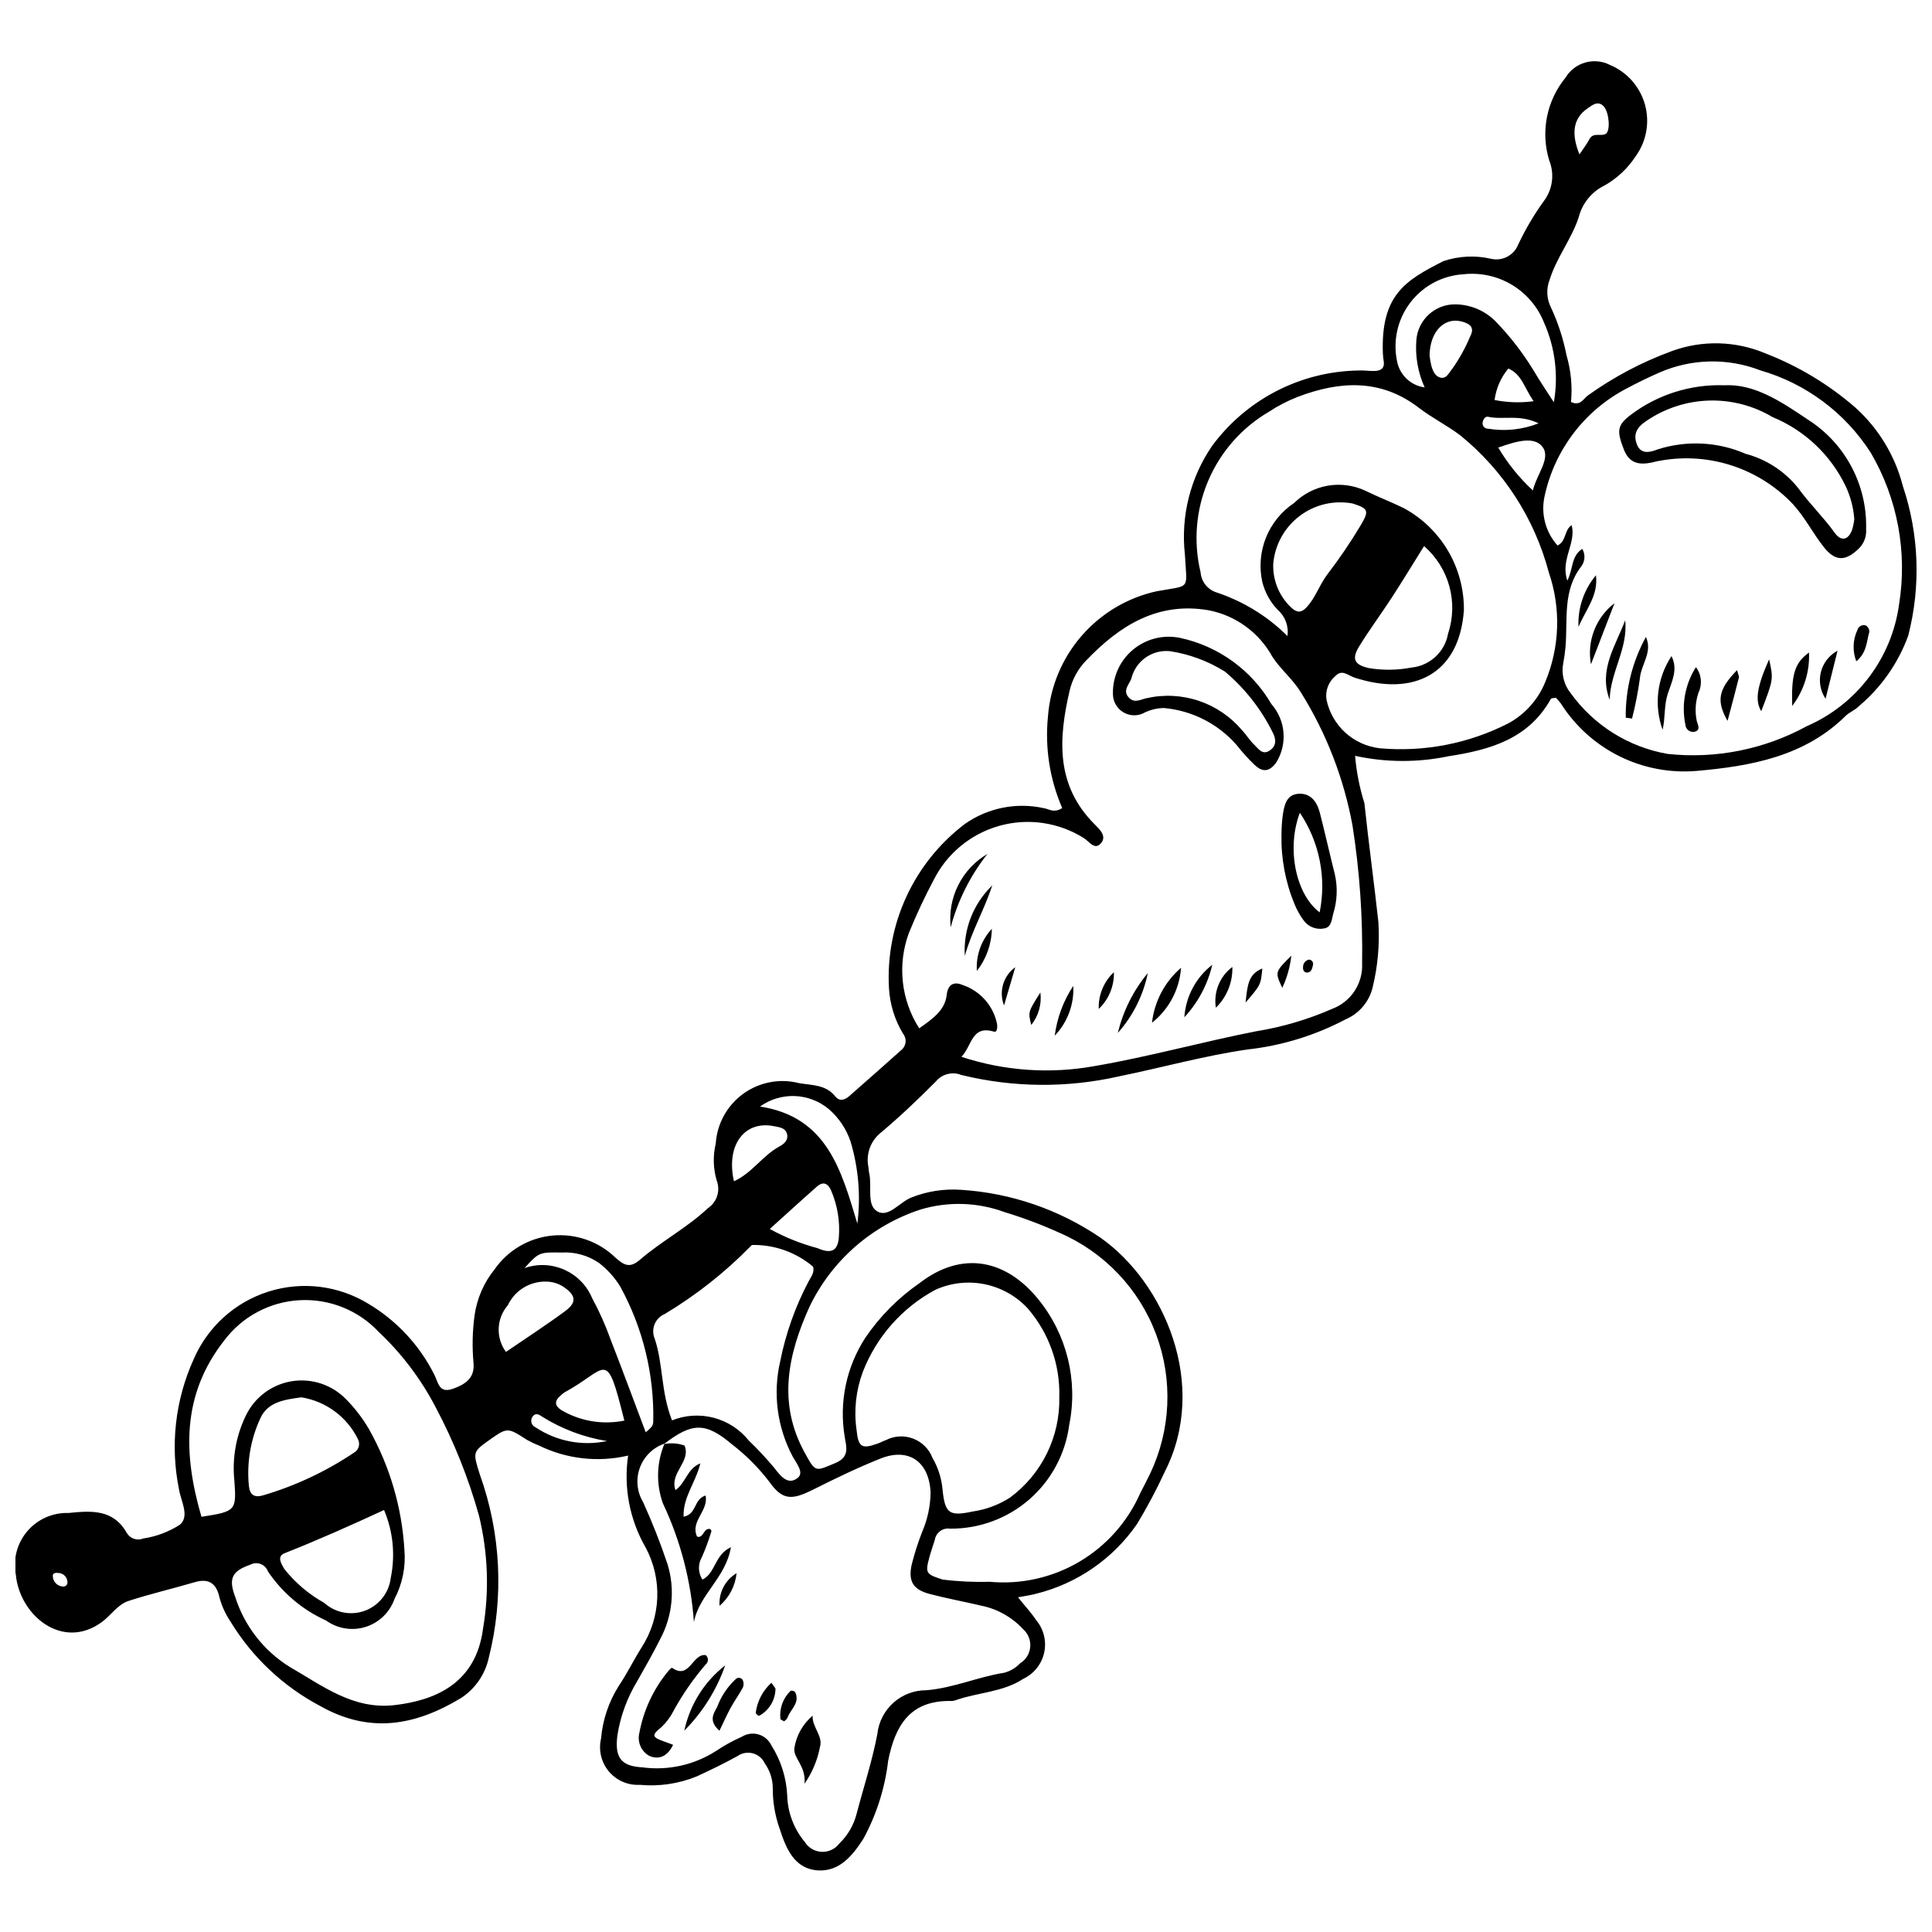 <?xml version="1.0" encoding="UTF-8"?>
<!-- Uploaded to: SVG Repo, www.svgrepo.com, Generator: SVG Repo Mixer Tools -->
<svg width="800px" height="800px" version="1.1" viewBox="144 144 512 512" xmlns="http://www.w3.org/2000/svg">
 <defs>
  <clipPath id="a">
   <path d="m148.09 160h503.81v480h-503.81z"/>
  </clipPath>
 </defs>
 <g clip-path="url(#a)">
  <path d="m425.5 358.16c-3.312-7.637-4.613-15.992-3.781-24.277 0.598-7.902 3.727-15.402 8.926-21.387 5.203-5.984 12.191-10.129 19.938-11.82 9.191-1.641 7.926-0.137 7.422-9.789l-0.004-0.004c-1.109-10.141 1.461-20.344 7.242-28.75 9.098-12.32 23.414-19.695 38.723-19.945 1.398-0.098 2.82 0.164 4.227 0.129 1.543-0.039 2.769-0.539 2.516-2.477-0.09-0.699-0.203-1.402-0.23-2.106-0.609-15.723 6.148-19.484 16.039-24.535l0.004-0.004c4.043-1.355 8.383-1.574 12.547-0.629 3.019 0.738 6.125-0.867 7.269-3.758 1.91-4.047 4.188-7.906 6.801-11.535 2.324-3.078 2.867-7.144 1.434-10.727-2.344-7.582-0.723-15.836 4.312-21.973 2.426-4.035 7.559-5.508 11.754-3.371 4.531 1.887 7.953 5.746 9.281 10.477 1.328 4.727 0.414 9.805-2.477 13.773-2.082 3.176-4.891 5.809-8.191 7.684-3.43 1.66-5.949 4.754-6.879 8.453-1.93 5.84-5.891 10.684-7.715 16.594h-0.004c-0.914 2.367-0.785 5.012 0.355 7.277 1.891 4.047 3.277 8.309 4.133 12.691 1.18 4.012 1.582 8.215 1.191 12.383 2.402 1.16 3.281-0.801 4.379-1.664 6.894-4.953 14.43-8.938 22.398-11.848 8.039-2.93 16.891-2.699 24.77 0.641 8.715 3.367 16.777 8.227 23.824 14.359 6.137 5.527 10.504 12.742 12.559 20.742 4.312 12.809 4.812 26.598 1.438 39.688-2.656 7.309-7.203 13.781-13.172 18.77-0.945 1.004-2.414 1.508-3.402 2.484-10.941 10.824-25.277 13.344-39.449 14.594h0.004c-7.07 0.609-14.172-0.738-20.531-3.891-6.356-3.156-11.723-7.996-15.516-13.992-0.406-0.523-0.844-1.023-1.305-1.5-0.543 0.109-1.199 0.055-1.332 0.293-5.934 10.656-16.133 13.508-27.137 15.207h-0.004c-8.164 1.703-16.598 1.664-24.746-0.113 0.359 4.254 1.188 8.457 2.469 12.531 1.113 10.512 2.555 20.988 3.703 31.496 0.379 5.891-0.152 11.801-1.566 17.531-0.953 3.699-3.566 6.75-7.078 8.254-8.137 4.301-17.012 7.023-26.156 8.023-11.453 1.668-22.555 4.789-33.836 7.086-13.805 3.144-28.152 3.023-41.898-0.352-2.367-0.949-5.078-0.262-6.711 1.699-4.644 4.676-9.434 9.238-14.473 13.484-2.852 2.195-4.176 5.84-3.406 9.355 0.07 0.465 0.059 0.949 0.168 1.402 0.828 3.418-0.68 8.266 1.93 10.066 3.094 2.137 6.086-2.305 9.27-3.527 4.18-1.66 8.68-2.356 13.168-2.035 13.223 0.836 25.98 5.215 36.934 12.676 16.707 11.723 28.898 38.883 16.984 62.18-2.176 4.695-4.606 9.27-7.285 13.703-6.344 9.199-15.836 15.766-26.684 18.465-1.328 0.387-2.719 0.547-4.867 0.961 1.848 2.297 3.5 4.07 4.828 6.062 2 2.387 2.781 5.566 2.113 8.609-0.672 3.039-2.711 5.602-5.527 6.93-5.523 3.613-12.113 3.57-18.051 5.715-0.453 0.133-0.926 0.188-1.398 0.16-10.652-0.082-14.527 6.586-16.367 15.828v0.004c-0.852 7.262-3.086 14.293-6.582 20.715-2.91 4.512-6.406 8.734-12.086 8.344-6.398-0.441-8.477-6.098-10.172-11.281l-0.004-0.004c-1.16-3.352-1.746-6.875-1.734-10.422 0.008-2.379-0.73-4.699-2.113-6.637-0.602-1.309-1.754-2.285-3.144-2.664-1.391-0.379-2.879-0.125-4.062 0.699-3.492 1.938-7.09 3.676-10.727 5.359-4.805 1.988-10.023 2.769-15.203 2.281-3.141 0.172-6.18-1.148-8.199-3.559-2.019-2.414-2.781-5.641-2.059-8.703 0.422-4.949 2.027-9.727 4.68-13.93 2.234-3.309 3.984-6.945 6.129-10.32 2.496-3.906 3.906-8.402 4.086-13.031 0.18-4.633-0.875-9.227-3.059-13.312-4.262-7.375-5.906-15.973-4.664-24.402-7.969 1.871-16.336 0.922-23.684-2.688-1.082-0.422-2.137-0.922-3.152-1.492-5.016-3.266-5.199-3.289-9.641-0.156-4.777 3.371-4.695 3.363-2.844 9.285v0.004c5.617 15.602 6.453 32.527 2.398 48.609-0.953 4.414-3.617 8.27-7.406 10.723-12.02 7.238-24.059 9.535-37.258 2.094h0.004c-9.824-5.188-18.059-12.941-23.824-22.438-1.305-1.945-2.281-4.09-2.894-6.352-0.773-3.59-2.719-5.164-6.531-4.039-5.84 1.723-11.789 3.09-17.574 4.977-2.883 0.941-4.613 3.801-7.07 5.598-10.438 7.637-21.766-1.793-22.785-12.535-0.793-4.109 0.324-8.355 3.035-11.539 2.715-3.188 6.727-4.969 10.91-4.84 6.066-0.602 11.883-1.062 15.473 5.32 0.902 1.492 2.754 2.106 4.363 1.441 3.473-0.523 6.797-1.777 9.746-3.684 2.562-2.32 0.23-6.156-0.281-9.312-2.375-11.609-1.023-23.676 3.867-34.473 3.684-8.574 10.91-15.125 19.805-17.949 8.895-2.824 18.578-1.645 26.535 3.231 7.512 4.481 13.582 11.02 17.484 18.852 0.984 1.934 1.191 4.926 4.754 3.703 4.09-1.402 5.898-3.305 5.602-6.871l-0.004-0.004c-0.387-4.223-0.289-8.477 0.289-12.68 0.637-4.445 2.465-8.637 5.289-12.129 3.551-5.098 9.156-8.371 15.336-8.961 6.18-0.59 12.309 1.566 16.754 5.898 2.406 2.164 3.91 2.695 6.469 0.488 5.699-4.91 12.441-8.438 17.988-13.641 2.398-1.613 3.363-4.672 2.312-7.363-0.926-3.18-1.012-6.547-0.242-9.77 0.344-5.254 3.012-10.086 7.273-13.18 4.266-3.094 9.684-4.133 14.789-2.832 3.418 0.598 7.106 0.355 9.629 3.531 1.133 1.426 2.547 0.914 3.711-0.105 4.602-4.035 9.184-8.09 13.746-12.168 0.648-0.512 1.062-1.262 1.156-2.078 0.09-0.82-0.148-1.645-0.668-2.285-2.199-3.648-3.477-7.773-3.727-12.023-0.969-16.98 6.594-33.328 20.164-43.59 6.086-4.258 13.68-5.758 20.93-4.133 1.324 0.188 2.559 1.371 4.816-0.031zm-105.4 168.41c-3.027 1.039-5.43 3.387-6.531 6.394-1.102 3.012-0.789 6.356 0.855 9.105 2.43 5.356 4.586 10.828 6.461 16.402 2.047 6.598 1.363 13.738-1.891 19.832-1.883 3.789-4.004 7.465-6.082 11.156-2.707 4.438-4.512 9.367-5.309 14.508-0.707 5.812 0.965 8.086 6.617 8.398 6.84 0.918 13.781-0.629 19.582-4.367 2.148-1.445 4.422-2.695 6.789-3.738 1.32-0.824 2.926-1.051 4.422-0.617 1.492 0.434 2.731 1.484 3.402 2.887 2.535 3.988 3.984 8.57 4.203 13.289 0.125 4.519 1.77 8.863 4.668 12.332 0.965 1.547 2.629 2.519 4.449 2.606 1.82 0.086 3.566-0.73 4.672-2.184 2.223-2.133 3.809-4.84 4.586-7.824 1.844-7.055 4.129-13.98 5.508-21.172 0.699-6.641 6.316-11.676 12.996-11.645 7.137-0.578 13.66-3.547 20.637-4.633v-0.004c1.602-0.418 3.055-1.285 4.191-2.496 1.539-0.93 2.543-2.543 2.695-4.34 0.156-1.793-0.555-3.555-1.914-4.734-2.902-3.144-6.715-5.301-10.902-6.168-4.578-1.082-9.215-1.934-13.766-3.121-4.43-1.156-5.805-3.328-4.832-7.793 0.742-2.973 1.68-5.891 2.801-8.738 1.398-3.258 2.148-6.758 2.207-10.301-0.328-8.223-5.758-12.07-13.285-9.07-6.106 2.434-12.039 5.324-17.922 8.266-5.578 2.789-8.074 2.816-11.535-2.121v0.004c-2.852-3.731-6.18-7.066-9.902-9.926-6.949-5.871-10.543-5.856-18.023-0.047zm78.703-102.5c11.395 3.754 23.547 4.594 35.344 2.441 14.375-2.469 28.406-6.398 42.699-9.203h0.004c6.977-1.129 13.781-3.137 20.254-5.977 4.973-1.891 8.156-6.781 7.867-12.098 0.195-12.199-0.652-24.398-2.543-36.453-2.293-12.484-6.914-24.422-13.621-35.195-2.203-3.641-5.477-6.207-7.637-9.578-3.527-6.406-9.727-10.91-16.91-12.289-13.504-2.297-23.555 4.082-32.367 13.266-2.164 2.203-3.684 4.953-4.41 7.953-2.992 12.809-3.773 25.199 6.633 35.539 1.293 1.285 3.16 3.047 1.77 4.836-1.762 2.269-3.238-0.371-4.641-1.195h0.004c-6.668-4.203-14.801-5.391-22.391-3.269-7.59 2.121-13.93 7.352-17.449 14.402-2.426 4.566-4.617 9.254-6.562 14.043-3.078 8.375-2.059 17.707 2.75 25.223 3.644-2.551 6.82-4.812 7.277-8.793 0.379-3.316 2.328-3.519 4.32-2.66 4.547 1.562 7.953 5.379 8.988 10.07 0.176 0.906 0.168 2.535-0.766 2.262-5.918-1.746-5.715 3.527-8.613 6.676zm164.51-134.62c0.848 1.438 0.766 3.242-0.215 4.594-5.07 6.488-3.594 14.168-4.227 21.469-0.125 1.406-0.32 2.805-0.586 4.188-0.57 2.832 0.152 5.766 1.969 8.008 6.133 8.52 15.355 14.297 25.699 16.09 12.75 1.367 25.613-1.199 36.863-7.352 13.238-5.758 22.512-18.004 24.461-32.309 2.227-13.832-0.414-28.008-7.473-40.109-6.777-10.605-17.184-18.379-29.273-21.871-8.637-3.348-18.25-3.148-26.738 0.559-3.019 1.309-5.977 2.777-8.883 4.324h-0.004c-10.996 5.793-18.875 16.145-21.535 28.285-1.102 4.703 0.164 9.652 3.394 13.246 2.449-1.258 1.699-4.113 3.75-5.394 1.234 4.867-3.062 9.156-1.152 14.699 1.609-3.219 0.945-6.441 3.949-8.426zm-78.133 23.098c0.383-2.598-0.59-5.207-2.57-6.926-1.961-2.051-3.359-4.574-4.07-7.32-0.883-3.941-0.555-8.055 0.945-11.805 1.504-3.75 4.106-6.953 7.465-9.195 2.43-2.398 5.535-3.996 8.898-4.582s6.824-0.133 9.922 1.301c3.34 1.637 6.883 2.996 10.258 4.644 4.859 2.637 8.906 6.543 11.711 11.305 2.805 4.762 4.262 10.199 4.211 15.727-1.188 16.973-13.344 23.004-29.016 17.871-1.723-0.562-3.262-2.309-5.055-0.398v-0.004c-1.836 1.543-2.727 3.945-2.332 6.312 0.711 3.348 2.457 6.391 4.992 8.691s5.731 3.746 9.133 4.133c11.777 1.051 23.609-1.254 34.129-6.644 4.383-2.406 7.805-6.246 9.691-10.875 3.879-9.262 4.215-19.629 0.949-29.121-3.769-14.234-11.945-26.91-23.355-36.211-3.578-2.727-7.57-4.684-11.109-7.402-10.086-7.75-21.012-7.106-32.156-2.836h-0.004c-2.633 1.035-5.152 2.344-7.516 3.898-7.195 4.207-12.84 10.613-16.105 18.277-3.266 7.664-3.977 16.176-2.027 24.277 0.18 2.418 1.781 4.5 4.074 5.289 7.129 2.336 13.617 6.305 18.938 11.594zm-78.934 250.64c8.293 0.777 16.617-1.082 23.793-5.312 7.176-4.231 12.836-10.617 16.172-18.25 0.859-1.676 1.738-3.344 2.559-5.039 5.539-11.617 6.113-24.988 1.586-37.039-4.523-12.047-13.758-21.738-25.574-26.84-4.715-2.141-9.57-3.969-14.527-5.473-7.133-2.637-14.93-2.891-22.223-0.723-12.957 4.203-23.625 13.531-29.516 25.812-5.672 12.551-8.516 25.473-1.281 38.613 2.926 5.316 2.727 5.059 8.148 2.781 3.867-1.625 2.902-4.238 2.469-6.977v0.004c-1.523-9.129 0.438-18.496 5.488-26.25 3.828-5.633 8.664-10.512 14.262-14.391 11.441-8.871 23.098-6.242 31.582 4.25 7.555 9.305 10.551 21.5 8.172 33.25-0.988 7.652-4.746 14.676-10.562 19.746-5.816 5.066-13.289 7.828-21.004 7.762-1.938-0.293-3.746 1.031-4.055 2.965-0.473 1.578-1.043 3.125-1.469 4.715-1.117 4.18-0.812 4.398 3.523 5.805 4.133 0.52 8.297 0.715 12.457 0.59zm-208.86-17.219c9.062-1.418 9.32-1.555 8.723-9.562-0.613-5.887 0.426-11.828 2.996-17.16 2.297-4.879 6.848-8.32 12.168-9.195 5.324-0.875 10.738 0.922 14.48 4.809 2.316 2.348 4.332 4.973 6 7.82 5.551 9.852 8.773 20.84 9.426 32.125 0.371 4.477-0.543 8.969-2.637 12.945-1.238 3.527-4.066 6.266-7.633 7.391-3.562 1.121-7.453 0.5-10.488-1.684-6.266-2.824-11.613-7.348-15.441-13.055-0.328-0.891-1.027-1.594-1.91-1.93-0.887-0.336-1.875-0.27-2.711 0.176-4.731 1.652-5.926 3.535-4.039 8.5 2.434 7.707 7.543 14.293 14.406 18.57 8.699 4.992 16.836 11.434 27.863 10.152 10.562-1.227 21.5-5.625 23.41-20.195 1.703-10.008 1.332-20.258-1.09-30.117-2.773-9.887-6.594-19.449-11.402-28.523-3.887-7.492-9.004-14.273-15.145-20.066-5.41-5.762-13.094-8.836-20.984-8.402-7.894 0.434-15.191 4.336-19.941 10.656-11.395 14.496-10.852 30.262-6.051 46.746zm227.34-31.773c0.234-8.598-2.758-16.969-8.383-23.473-3.051-3.281-7.059-5.523-11.453-6.402-4.398-0.879-8.957-0.352-13.039 1.504-8.785 4.731-15.594 12.445-19.199 21.754-1.816 4.879-2.391 10.137-1.664 15.289 0.484 4.769 1.398 5.223 5.805 3.621 0.66-0.242 1.281-0.602 1.945-0.832v0.004c2.242-1.164 4.875-1.316 7.234-0.422 2.363 0.895 4.231 2.754 5.141 5.109 1.426 2.445 2.324 5.164 2.629 7.977 0.645 6.746 1.668 7.613 8.109 6.227 3.496-0.508 6.84-1.762 9.812-3.672 8.445-6.231 13.324-16.191 13.062-26.684zm-102.64 6.223v-0.004c3.523-1.41 7.406-1.652 11.078-0.684s6.93 3.098 9.301 6.062c2.363 2.266 4.598 4.66 6.695 7.172 1.523 1.949 3.535 4.832 6.231 2.699 1.77-1.398-0.309-3.824-1.289-5.609v0.004c-4.144-7.75-5.332-16.742-3.34-25.301 1.473-7.387 4.004-14.52 7.523-21.176 0.648-1.246 1.633-2.367 1.191-3.906-4.527-3.824-10.293-5.867-16.219-5.746-0.176 0.16-0.344 0.324-0.5 0.5-6.746 6.867-14.34 12.848-22.602 17.797-1.223 0.512-2.191 1.496-2.688 2.727s-0.484 2.609 0.039 3.828c2.266 6.727 1.598 14.023 4.578 21.633zm233.7-269.8v-0.004c1.246-7.16 0.336-14.527-2.621-21.168-1.668-4.168-4.66-7.676-8.516-9.98-3.856-2.305-8.359-3.281-12.82-2.785-5.59 0.336-10.754 3.102-14.129 7.57-3.379 4.465-4.629 10.188-3.43 15.656 0.75 3.566 3.668 6.277 7.277 6.758-1.777-3.922-2.535-8.23-2.199-12.523 0.402-5.406 4.945-9.566 10.367-9.484 4.035 0.047 7.883 1.695 10.703 4.582 3.746 3.887 7.066 8.164 9.891 12.762 1.715 2.938 3.644 5.746 5.477 8.613zm-331.92 263.69c-4.512 0.602-8.988 1.234-10.918 5.648v0.004c-2.562 5.566-3.594 11.719-2.992 17.82 0.273 2.469 1.492 3.16 3.82 2.492l-0.004-0.004c8.547-2.523 16.656-6.336 24.051-11.305 1.27-0.73 1.719-2.344 1.008-3.625-2.906-5.883-8.484-9.996-14.965-11.031zm21.906 29.859c-8.812 4.082-17.508 7.957-26.352 11.453-2.098 0.828-0.922 2.719-0.098 4.148 2.906 3.672 6.508 6.731 10.598 9.008 2.941 2.66 7.125 3.457 10.84 2.059 3.715-1.398 6.34-4.754 6.797-8.695 1.238-6.031 0.617-12.301-1.781-17.973zm275.62-255.45c-3.051 4.883-5.723 9.289-8.527 13.609-2.82 4.336-5.914 8.5-8.625 12.898-2.113 3.422-1.359 4.969 2.609 5.848l-0.004-0.004c3.731 0.605 7.535 0.551 11.25-0.164 4.859-0.492 8.805-4.152 9.656-8.965 1.355-4.066 1.473-8.441 0.34-12.578-1.129-4.133-3.465-7.836-6.699-10.645zm-39.969 4.676v-0.004c-0.156 4.055 1.32 8 4.098 10.957 2.266 2.43 3.535 2.297 5.609-0.453 1.836-2.434 2.836-5.348 4.734-7.809h-0.004c3.144-4.102 6.051-8.383 8.699-12.82 2.391-3.984 2.043-4.492-2.113-5.836-4.941-0.926-10.043 0.281-14.047 3.324-4.008 3.039-6.539 7.629-6.977 12.637zm-166.3 230.18c0.57-0.441 1.098-0.938 1.574-1.48 0.258-0.387 0.406-0.84 0.418-1.305 0.289-12.504-2.727-24.859-8.738-35.824-1.473-2.41-3.379-4.527-5.617-6.254-2.918-2.016-6.434-2.996-9.973-2.777-5.848-0.098-6.023-0.059-9.781 4.125 7.144-2.504 15.008 0.996 17.93 7.984 1.898 3.508 3.527 7.156 4.867 10.914 3.129 8.023 6.109 16.105 9.32 24.617zm30.277-86.324c17.859 2.719 21.578 17.027 25.809 31.027 0.922-7.277 0.316-14.668-1.785-21.695-1.113-3.371-3.125-6.375-5.82-8.688-2.535-2.106-5.695-3.312-8.992-3.43-3.293-0.117-6.531 0.863-9.211 2.785zm-67.312 65.023c5.367-3.676 10.641-7.09 15.688-10.816 3.152-2.328 2.859-4.176-0.398-6.402-1.367-0.91-2.969-1.402-4.613-1.418-4.336-0.117-8.332 2.34-10.184 6.262-3.039 3.5-3.246 8.641-0.492 12.375zm69.91-32.586c4.008 2.215 8.277 3.926 12.703 5.102 3.555 1.547 5.297 0.766 5.602-2.852 0.336-4.227-0.355-8.469-2.019-12.367-0.773-1.852-2.047-2.652-3.777-1.129-4.012 3.531-7.953 7.144-12.508 11.246zm-38.539 50.785c-4.906-19.625-4.242-13.77-15.859-7.473h-0.004c-0.387 0.262-0.75 0.559-1.078 0.891-1.707 1.43-1.473 2.711 0.316 3.848 5.016 2.922 10.934 3.894 16.625 2.734zm29.047-63.426c4.812-2.172 7.606-6.848 12.082-9.238 1.18-0.633 2.418-1.691 1.969-3.34-0.445-1.637-2.106-1.742-3.398-2.008-7.848-1.613-12.824 4.992-10.656 14.586zm184.34-218.87c0.102 0.918 0.262 1.832 0.477 2.734 0.371 1.371 1.016 2.863 2.449 3.172 1.609 0.348 2.234-1.348 3.106-2.356h-0.004c1.879-2.66 3.461-5.519 4.719-8.527 1.289-2.391 0.004-3.387-2.121-3.973-4.582-1.27-8.496 2.473-8.625 8.949zm18.207 24.441c2.492 4.211 5.582 8.035 9.172 11.359 1.016-4.289 4.816-8.496 2.574-11.52-2.242-3.027-7.238-1.43-11.746 0.16zm21.516-77.699c0.883-1.328 1.879-2.594 2.617-3.996 1.043-1.977 3.027-0.691 4.316-1.426 1.336-0.762 0.945-5.484-0.359-7.137-1.559-1.969-3.356-0.355-4.293 0.273-4.305 2.875-4.316 7.215-2.281 12.285zm-12.156 65.406c-2.539-3.676-3.082-7.066-6.688-8.664-1.984 2.379-3.25 5.277-3.648 8.348 3.406 0.676 6.898 0.785 10.336 0.316zm-245.56 275.57c-6.082-0.984-11.906-3.172-17.137-6.434-0.711-0.484-1.684-1.168-2.484-0.164v0.004c-0.395 0.457-0.547 1.078-0.402 1.668 0.141 0.59 0.559 1.074 1.117 1.301 5.559 3.703 12.375 5.008 18.906 3.625zm246.88-269.7c-5.09-2.488-9.379-0.863-13.398-1.746-0.621-0.137-1.219 0.516-1.367 1.281v-0.004c-0.156 0.445-0.082 0.934 0.195 1.312 0.281 0.379 0.727 0.594 1.195 0.574 4.504 0.742 9.125 0.254 13.375-1.418zm-389.87 307.43c0.082-0.719-0.152-1.438-0.641-1.973-0.488-0.531-1.184-0.828-1.906-0.812-0.762-0.105-1.434 0.176-1.32 0.926 0.066 1.398 1.152 2.535 2.543 2.664 0.586 0.129 1.172-0.227 1.324-0.805z"/>
 </g>
 <path d="m452.39 331.63c-1.961 0.043-3.887 0.555-5.613 1.492-1.75 0.734-3.75 0.543-5.328-0.512s-2.519-2.832-2.512-4.731c-0.105-4.504 1.852-8.812 5.309-11.699 3.461-2.887 8.047-4.043 12.461-3.137 10.184 2.18 18.977 8.547 24.227 17.539 3.805 4.324 4.316 10.641 1.258 15.523-1.961 2.668-3.769 2.441-5.781 0.539-1.684-1.625-3.25-3.367-4.695-5.207-4.93-5.644-11.855-9.16-19.324-9.809zm1.652-15.059v-0.004c-4.754-0.477-9.125 2.641-10.23 7.289-0.641 1.648-2.426 3.207-0.586 5.082 1.441 1.473 2.996 0.445 4.578 0.102 4.609-1.055 9.418-0.816 13.898 0.691 4.481 1.504 8.461 4.215 11.5 7.836 1.125 1.188 1.973 2.656 3.156 3.769 1.102 1.035 2.164 2.875 4.117 1.574 1.996-1.332 1.66-3.277 0.699-5l0.004-0.004c-3.055-6.109-7.324-11.527-12.555-15.922-4.438-2.781-9.402-4.625-14.582-5.418z"/>
 <path d="m483.6 365.23c0.012-1.68 0.121-3.359 0.316-5.027 0.402-2.543 0.844-5.516 4.023-5.828 3.293-0.324 5.07 2.031 5.828 4.996 1.391 5.426 2.609 10.895 3.977 16.324 0.781 3.438 0.641 7.019-0.41 10.387-0.434 1.57-0.434 3.574-2.34 3.953l-0.004-0.004c-2.121 0.453-4.305-0.402-5.559-2.172-0.961-1.32-1.762-2.758-2.379-4.269-2.398-5.816-3.574-12.066-3.453-18.359zm10.117 20.559h0.004c1.848-9.145-0.043-18.648-5.246-26.391-3.566 9.348-1.137 21.578 5.246 26.391z"/>
 <path d="m406.97 378.63c-2.082 6.375-5.496 12.215-7.285 18.707v0.004c-0.434-7.004 2.231-13.844 7.285-18.711z"/>
 <path d="m456.99 400.47c-0.406 5.723-3.203 11.012-7.703 14.566 0.641-5.652 3.391-10.855 7.703-14.566z"/>
 <path d="m405.69 370.29c-4.539 5.746-7.856 12.359-9.742 19.438-0.426-3.836 0.266-7.711 1.996-11.16 1.727-3.449 4.418-6.324 7.746-8.277z"/>
 <path d="m448.18 401.88c-1.203 5.891-3.941 11.359-7.938 15.852 1.395-5.824 4.113-11.246 7.938-15.852z"/>
 <path d="m465.27 399.67c-1.215 5.203-3.769 10-7.406 13.918 0.371-5.484 3.066-10.547 7.406-13.918z"/>
 <path d="m428.43 405.27c0.254 4.887-1.523 9.66-4.914 13.188 0.609-4.711 2.289-9.223 4.914-13.188z"/>
 <path d="m470.59 400.25c0.117 4.055-1.469 7.973-4.371 10.809-0.664-4.133 1.02-8.297 4.371-10.809z"/>
 <path d="m402.88 401.3c-0.27-4.106 1.168-8.141 3.973-11.152-0.074 4.051-1.473 7.969-3.973 11.152z"/>
 <path d="m439.19 401.64c0.109 3.668-1.348 7.207-4.012 9.73-0.133-3.672 1.332-7.219 4.012-9.73z"/>
 <path d="m413.06 400.32-2.977 10.129v-0.004c-1.438-3.656-0.211-7.824 2.977-10.125z"/>
 <path d="m474.09 409.68c0.504-4.531 0.676-7.531 4.445-9.016-0.422 4.34-0.414 4.348-4.445 9.016z"/>
 <path d="m419.71 407.02c0.395 3.078-0.477 6.184-2.41 8.605-0.875-3.426-0.875-3.426 2.41-8.605z"/>
 <path d="m486.21 397.27c-0.32 2.949-1.129 5.824-2.387 8.512-1.973-4.18-1.973-4.18 2.387-8.512z"/>
 <path d="m490.91 398.3c0.352 0.023 0.676 0.207 0.879 0.5 0.199 0.289 0.254 0.66 0.148 0.996-0.18 0.883-0.441 1.918-1.543 1.949-0.789 0.023-1.172-0.727-1.07-1.492-0.008-0.945 0.656-1.766 1.586-1.953z"/>
 <path d="m600.96 246.1c8.016-0.422 15.109 4.359 22.121 9.082l0.004 0.004c9.906 6.281 15.777 17.312 15.453 29.039 0.152 1.891-0.535 3.75-1.871 5.09-3.562 3.492-6.293 3.543-9.379-0.379-2.898-3.684-4.977-7.891-8.227-11.422h-0.004c-8.906-9.344-21.867-13.656-34.594-11.512-0.934 0.145-1.855 0.34-2.766 0.582-3.32 0.668-5.934 0.246-7.371-3.492-1.906-4.957-1.785-6.379 1.867-9.176h-0.004c7.121-5.363 15.863-8.121 24.77-7.816zm34.445 35.465v0.004c-0.215-2.996-0.977-5.926-2.25-8.648-3.969-8.336-10.902-14.898-19.445-18.402-5.062-3.023-10.883-4.535-16.777-4.367-5.894 0.168-11.617 2.012-16.5 5.316-2.652 1.715-3.695 3.574-2.629 6.324 1.051 2.711 3.484 2.082 5.418 1.324 7.684-2.477 16.008-2.066 23.406 1.156 5.457 1.445 10.305 4.598 13.844 8.992 3 4.152 6.75 7.766 9.77 11.969 1.68 2.336 3.586 1.895 4.578-0.809 0.285-0.934 0.48-1.887 0.586-2.856z"/>
 <path d="m570.58 329.44c-3.019-7.879 1.555-14.242 4.109-21.043 0.816 7.394-3.969 13.773-4.109 21.043z"/>
 <path d="m574.84 334.19c-0.094-7.477 1.75-14.852 5.348-21.402 1.828 4.062-1.289 7.258-1.598 10.969-0.488 3.594-1.184 7.156-2.082 10.668z"/>
 <path d="m584.61 337.41c-2.348-6.519-1.473-13.762 2.359-19.539 1.805 3.586 0.047 6.789-0.984 9.949-1.035 3.176-0.629 6.336-1.375 9.59z"/>
 <path d="m593.44 320.79c1.48 1.961 1.738 4.582 0.668 6.793-0.824 2.441-0.973 5.059-0.426 7.574 0.355 1.133 1.012 2.328-0.59 2.766v0.004c-0.586 0.117-1.195-0.023-1.668-0.391-0.469-0.367-0.758-0.922-0.785-1.52-1.074-5.246-0.066-10.707 2.801-15.227z"/>
 <path d="m618.95 331.08c-0.262-8.488 0.707-11.438 4.453-14.152 0.223 5.094-1.352 10.102-4.453 14.152z"/>
 <path d="m571.86 303.86-6.238 16.188c-0.551-3.012-0.262-6.117 0.84-8.973 1.102-2.856 2.969-5.356 5.398-7.215z"/>
 <path d="m604.34 321.59c0.289 1.145 0.578 1.621 0.48 2.004-0.934 3.719-1.934 7.418-3 11.453-3.031-5.32-2.453-8.348 2.519-13.457z"/>
 <path d="m612.83 318.73c1.172 5.269 1.172 5.269-2.082 13.75-1.668-2.828-1.227-6.301 2.082-13.75z"/>
 <path d="m566.94 296.46c0.695 5.367-2.777 9.223-4.621 13.684-0.234-4.981 1.414-9.863 4.621-13.684z"/>
 <path d="m630.97 316.45-3.176 12.73v0.004c-1.391-2.078-1.844-4.644-1.238-7.07 0.605-2.426 2.211-4.484 4.414-5.664z"/>
 <path d="m635.93 319.25c-1.043-2.707-0.926-5.723 0.324-8.344 0.137-0.453 0.449-0.832 0.871-1.047 0.422-0.215 0.914-0.25 1.359-0.098 0.566 0.352 0.91 0.965 0.918 1.629-0.746 2.559-0.629 5.551-3.473 7.859z"/>
 <path d="m319.95 526.71c1.824-0.379 3.715-0.246 5.469 0.379 1.75 4.293-4.035 7.195-2.414 11.816 2.836-2.027 3.07-5.691 6.582-7.086-1.152 4.973-4.637 8.934-4.43 14.129 3.57-0.691 2.644-4.688 5.828-5.617 0.855 4.055-4.16 6.856-2.242 10.902 1.688 0.457 1.637-2.023 3.109-2.055h-0.008c0.227-0.027 0.445 0.074 0.57 0.262s0.141 0.426 0.035 0.625c-0.68 2.246-1.496 4.449-2.449 6.598-1.074 1.852-1.02 4.152 0.152 5.945 3.512-1.688 3.144-6.531 7.551-8.594-1.359 8.168-8.43 12.535-9.812 19.871v-0.004c-0.758-10.914-3.547-21.598-8.223-31.492-1.836-5.141-1.68-10.785 0.441-15.82z"/>
 <path d="m322.38 606.39c-1.387 2.926-3.66 4.121-6.356 2.914h0.004c-2.125-1.211-3.184-3.688-2.594-6.062 1.113-6.035 3.758-11.684 7.676-16.402 0.25-0.363 0.898-0.922 0.984-0.859 4.66 3.297 5.371-3.84 8.926-3.359h0.004c0.367 0.301 0.582 0.754 0.582 1.23 0 0.477-0.211 0.926-0.578 1.23-3.219 3.734-6.043 7.793-8.426 12.109-0.82 1.668-1.926 3.184-3.269 4.473-2.824 2.285-2.594 2.711 1.098 4.008 0.605 0.215 1.203 0.445 1.949 0.719z"/>
 <path d="m359.35 598.68c-0.152 3.059 2.812 5.383 1.953 8.266-0.664 3.508-2.062 6.84-4.106 9.766 0.457-4.734-2.988-6.715-2.691-9.422v0.004c0.523-3.363 2.242-6.422 4.844-8.613z"/>
 <path d="m325.35 602.64c1.465-6.863 5.301-12.992 10.836-17.305-2.273 6.504-5.977 12.418-10.836 17.305z"/>
 <path d="m334.66 602.67c-2.949-2.625-1.57-4.57-0.609-6.293 1.047-2.852 2.758-5.414 5-7.465 0.273-0.227 0.637-0.316 0.984-0.246 0.348 0.066 0.648 0.289 0.816 0.602 0.266 0.609 0.277 1.297 0.035 1.91-0.996 1.848-2.238 3.562-3.25 5.402-0.996 1.812-1.824 3.715-2.977 6.09z"/>
 <path d="m351.81 600.18c-0.348-0.223-1.004-0.457-0.996-0.668-0.301-2.769 0.707-5.523 2.727-7.445 0.43-0.086 0.875 0.047 1.184 0.363 1.379 2.856-1.27 4.562-2.051 6.812-0.129 0.367-0.566 0.629-0.863 0.938z"/>
 <path d="m348.43 589.95c0.844 1.234 1.105 1.441 1.082 1.605v-0.004c-0.039 2.996-1.699 5.734-4.336 7.152-0.16 0.074-0.922-0.539-0.902-0.789 0.395-3.062 1.867-5.887 4.156-7.965z"/>
 <path d="m339.2 560.91c-0.336 3.356-1.949 6.449-4.508 8.645-0.25-3.5 1.492-6.844 4.508-8.645z"/>
</svg>
